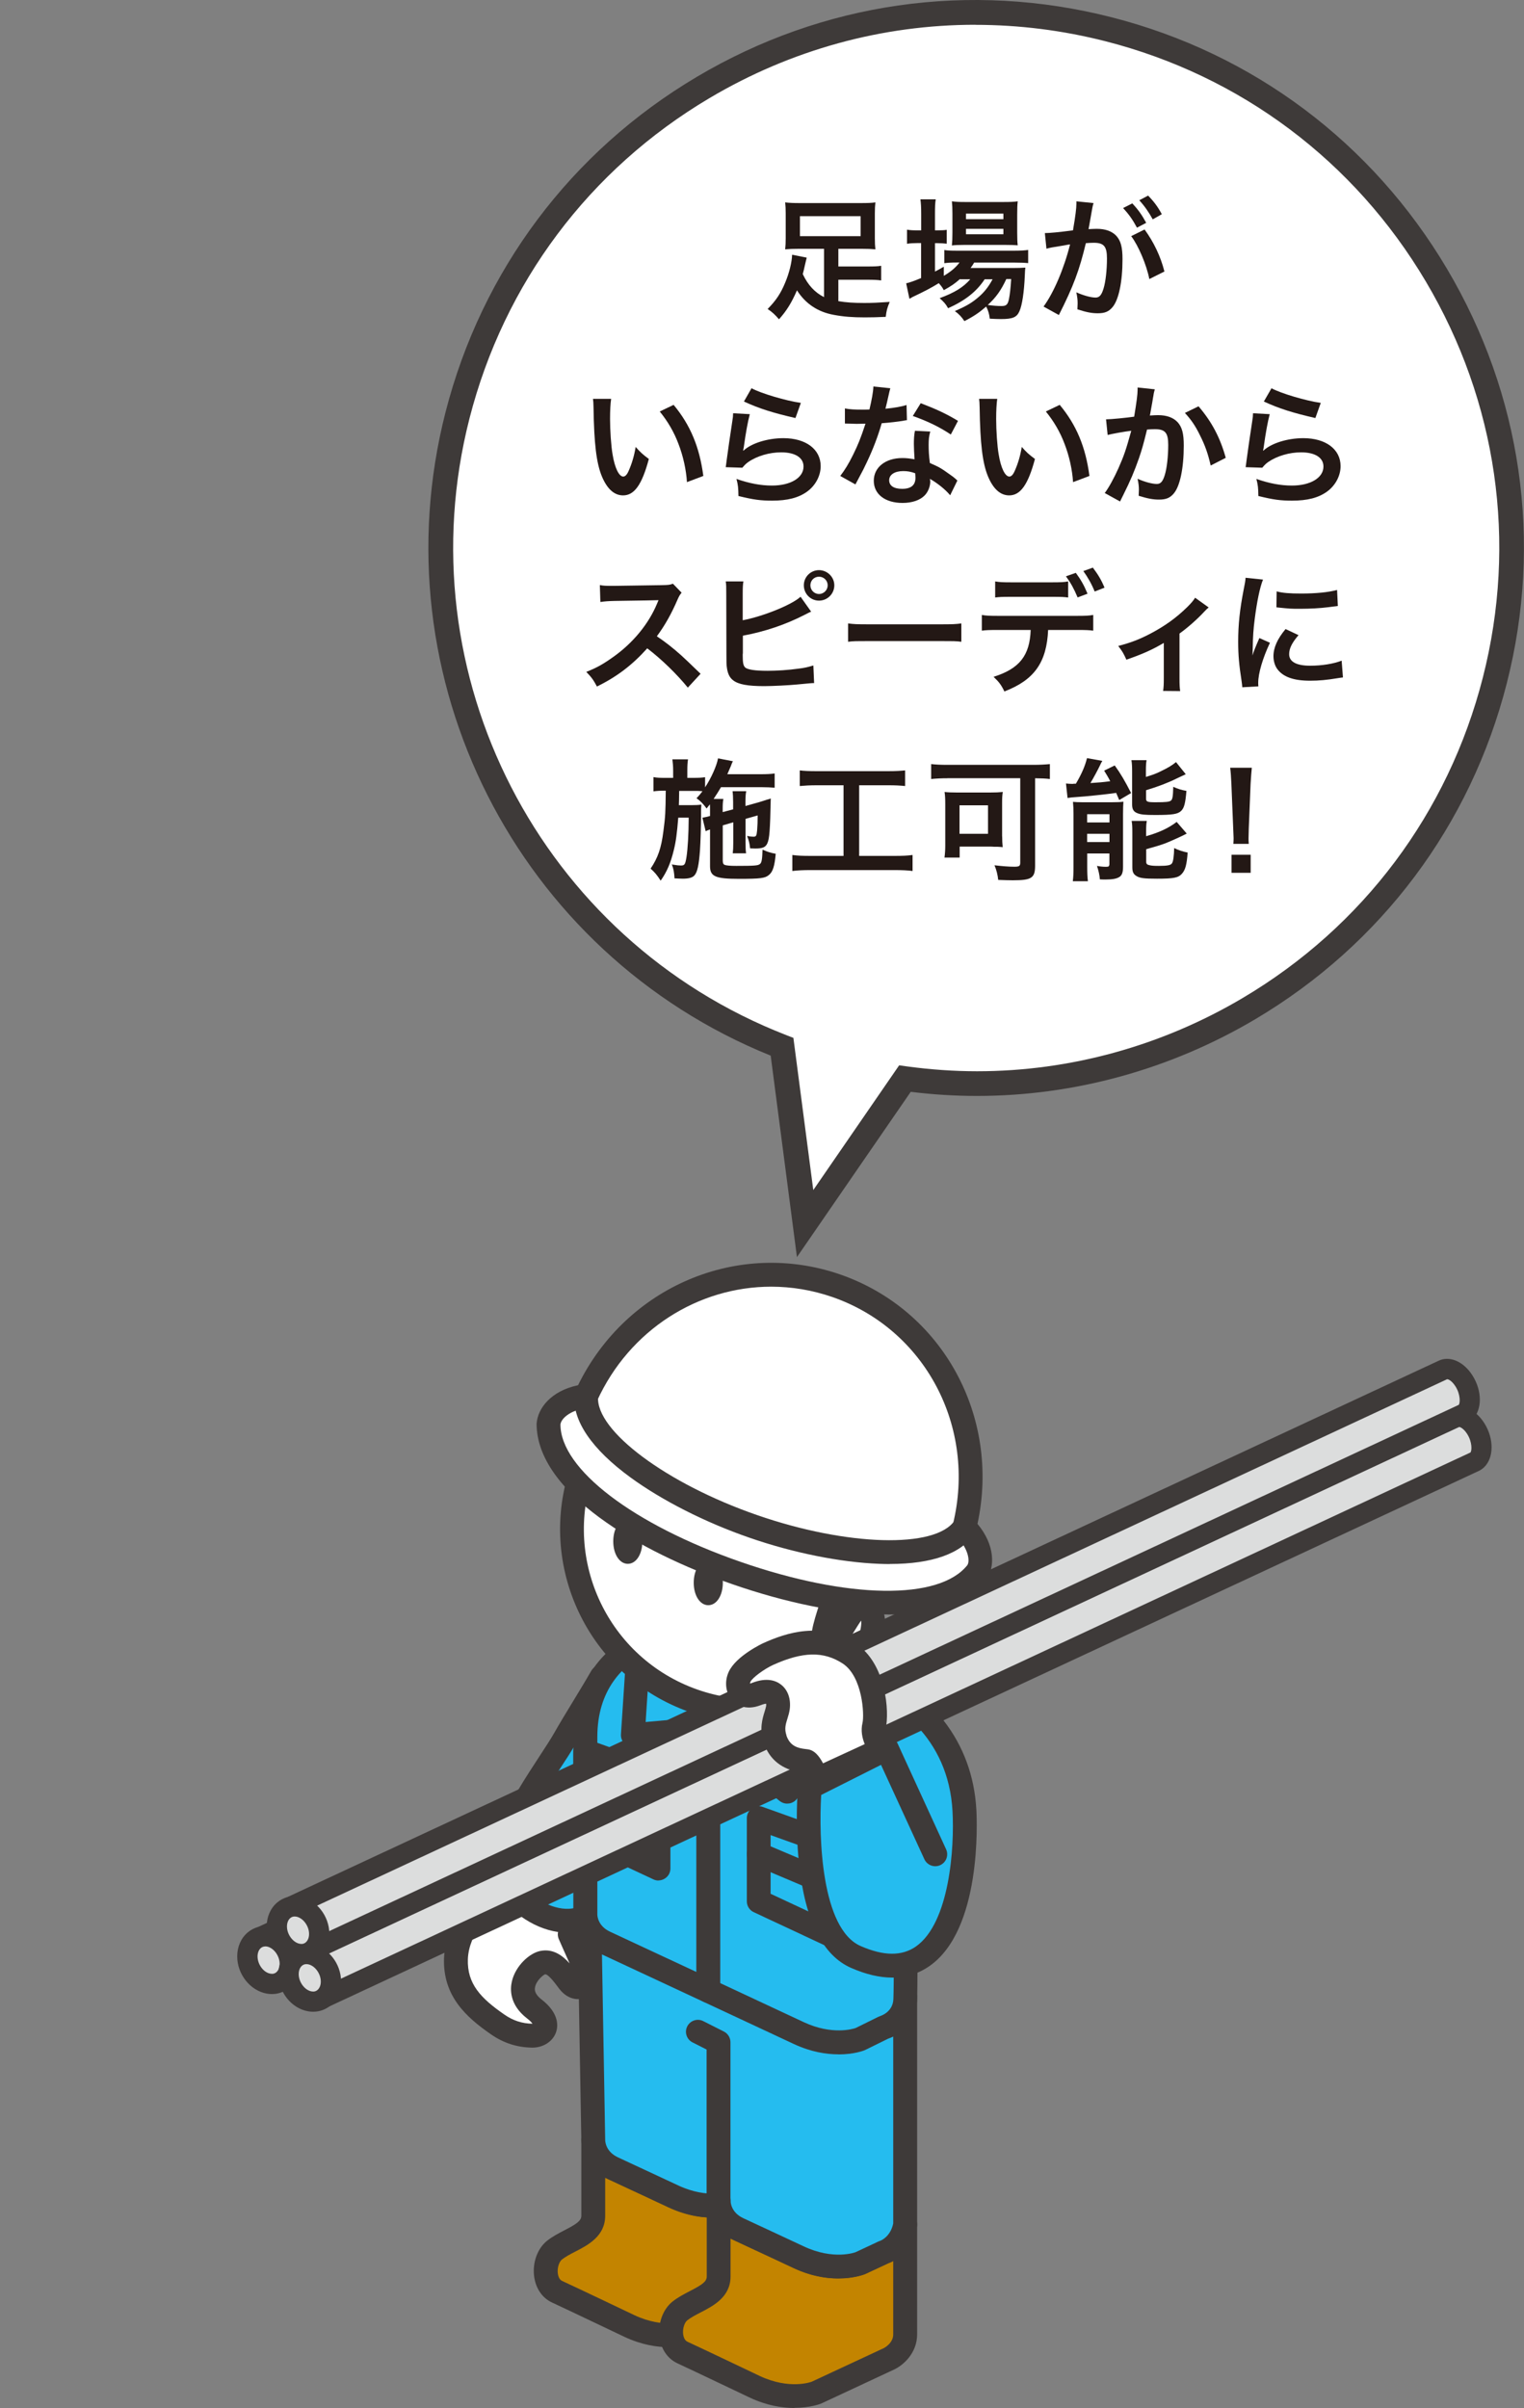 <?xml version="1.0" encoding="UTF-8"?>
<svg id="_レイヤー_2" data-name="レイヤー 2" xmlns="http://www.w3.org/2000/svg" viewBox="0 0 200 316">
  <rect x="0" y="0" width="200" height="316" fill="#808080" stroke="none"/>
  <defs>
    <style>
      .cls-1 {
        fill: none;
      }

      .cls-2 {
        fill: #fff;
      }

      .cls-3 {
        fill: #c38400;
      }

      .cls-4 {
        fill: #dcdddd;
      }

      .cls-5 {
        fill: #231815;
      }

      .cls-6 {
        fill: #3e3a39;
      }

      .cls-7 {
        fill: #898989;
      }

      .cls-8 {
        fill: #25bcef;
      }
    </style>
  </defs>
  <g id="_レイヤー_5" data-name="レイヤー 5">
    <g>
      <g>
        <g>
          <path class="cls-2" d="m145.49,3.84c-18.18-4.65-37.08-1.93-53.23,7.64s-27.59,24.85-32.24,43.04c-8.88,34.75,9.96,70.18,42.59,82.85l3.03,23.22,13.11-19.04c3.15.43,6.31.65,9.46.65,12.45,0,24.72-3.34,35.71-9.85,16.14-9.57,27.59-24.85,32.24-43.04,9.59-37.53-13.14-75.87-50.67-85.46Z"/>
          <path class="cls-6" d="m104.59,165l-3.45-26.47c-33.27-13.43-51.59-49.54-42.68-84.41,4.75-18.6,16.47-34.24,32.98-44.03C107.95.29,127.29-2.49,145.89,2.27c18.57,4.74,34.2,16.46,44,33,9.8,16.53,12.59,35.87,7.84,54.44-4.75,18.6-16.47,34.24-32.98,44.03-11.12,6.59-23.76,10.08-36.54,10.08-2.86,0-5.77-.18-8.69-.54l-14.95,21.71ZM127.98,3.25c-12.16,0-24.15,3.26-34.88,9.63-15.77,9.35-26.95,24.28-31.49,42.04-8.58,33.59,9.3,68.39,41.61,80.93l.9.35,2.61,19.97,11.27-16.37.99.14c3.1.42,6.21.64,9.24.64,12.2,0,24.26-3.33,34.88-9.63,15.77-9.35,26.95-24.28,31.49-42.04,4.53-17.73,1.87-36.19-7.49-51.98-9.36-15.79-24.28-26.98-42.01-31.51h0c-5.67-1.45-11.41-2.16-17.11-2.16Z"/>
        </g>
        <g>
          <path class="cls-5" d="m108.15,32.65h-3.31c-.76,0-1.28.02-1.8.07.05-.47.07-.85.07-1.46v-3.26c0-.59-.02-.95-.07-1.44.55.07,1.11.09,1.98.09h7.9c.95,0,1.51-.02,1.96-.09-.05.47-.07.81-.07,1.44v3.26c0,.64.02,1.01.07,1.46-.54-.05-1.02-.07-1.79-.07h-3.07v2.32h3.83c.94,0,1.33-.02,1.79-.09v1.92c-.52-.07-.99-.09-1.79-.09h-3.83v2.81c.97.17,2.05.24,3.41.24.99,0,1.84-.04,3.33-.14-.33.78-.43,1.16-.52,1.96-1.04.05-1.87.07-2.74.07-1.63,0-2.79-.09-4.07-.33-2.11-.38-3.73-1.47-4.84-3.22-.71,1.63-1.35,2.67-2.36,3.8-.54-.62-.85-.92-1.49-1.35,1.09-1.11,1.72-2.04,2.31-3.48.52-1.23.88-2.7.9-3.64l1.92.38c-.07.24-.1.43-.23.95-.1.47-.17.76-.29,1.21.68,1.44,1.58,2.41,2.79,3.02v-6.34Zm-3.17-4.28v2.62h7.96v-2.62h-7.96Z"/>
          <path class="cls-5" d="m125.99,36.61c-.73.64-1.11.9-2.13,1.47-.21-.38-.29-.5-.66-.92-.99.61-1.84,1.06-3.45,1.82-.02.02-.1.07-.23.14-.03.02-.1.04-.17.09l-.43-2.03c.47-.1,1.09-.33,1.96-.69v-4.59h-.5c-.5,0-.9.02-1.35.09v-1.85c.4.07.8.09,1.37.09h.49v-2.15c0-.88-.03-1.4-.1-1.92h2.01c-.09.55-.1,1.02-.1,1.94v2.13h.31c.57,0,.92-.02,1.23-.07v1.82c-.42-.05-.75-.07-1.21-.07h-.33v3.73c.47-.24.61-.33,1.16-.64v1.2c.95-.57,1.56-1.09,2.06-1.75h-.38c-.73,0-1.2.03-1.61.09v-1.73c.4.07.85.09,1.63.09h7.57c.83,0,1.37-.04,1.8-.1v1.73c-.49-.05-1.04-.07-1.79-.07h-5.3c-.16.28-.24.4-.47.71h5.51c.85,0,1.18-.02,1.68-.05-.04.28-.05.5-.07,1.02-.09,2.18-.35,3.93-.71,4.71-.35.8-.9,1.02-2.43,1.02-.47,0-.78-.02-1.46-.05-.07-.64-.21-1.09-.47-1.59-.94.81-1.66,1.3-2.86,1.91-.38-.57-.66-.87-1.25-1.32,1.53-.66,2.25-1.09,3.15-1.87.71-.61,1.27-1.32,1.8-2.3h-1.04c-1.06,1.61-2.55,2.79-4.8,3.8-.29-.54-.55-.83-1.11-1.32,1.98-.73,3.12-1.44,4.02-2.48h-1.35Zm.52-4.47c-.68,0-1.25.02-1.59.07.05-.49.07-.99.07-1.68v-2.53c0-.75-.02-1.04-.07-1.58.54.07.94.09,1.75.09h5.04c.87,0,1.35-.02,1.85-.09-.05.49-.07.83-.07,1.72v2.39c0,.76.02,1.27.07,1.66-.36-.03-.88-.05-1.58-.05h-5.48Zm.26-3.38h4.91v-.73h-4.91v.73Zm0,1.98h4.91v-.71h-4.91v.71Zm5.29,5.88c-.68,1.47-1.35,2.41-2.43,3.4.71.1,1.28.14,1.79.14.64,0,.83-.17.99-.92.12-.61.21-1.37.29-2.62h-.64Z"/>
          <path class="cls-5" d="m143.33,27.4c-.09.5-.21,1.21-.38,2.15q-.05.29-.1.52c.52-.02.76-.04,1.08-.04,1.14,0,1.99.31,2.57.92.59.66.81,1.49.81,3.07,0,2.98-.5,5.36-1.33,6.31-.49.57-1,.78-1.92.78-.8,0-1.51-.14-2.67-.52.02-.33.03-.59.03-.76,0-.45-.03-.8-.17-1.47.94.42,1.92.69,2.53.69.5,0,.78-.33,1.04-1.18.28-.9.45-2.48.45-3.95,0-1.59-.4-2.06-1.73-2.06-.36,0-.64.02-1.04.05-.85,3.55-1.63,5.65-3.54,9.43l-2.01-1.11c1.33-1.82,2.67-4.94,3.48-8.16q-.26.03-.81.14l-1.58.26c-.28.05-.47.1-.71.17l-.21-2.05c.78-.02,1.68-.1,3.69-.36.33-1.92.45-2.91.45-3.5v-.31l2.25.23c-.05.14-.1.36-.14.54l-.04.22Zm5.27-.71c.76.82,1.23,1.47,1.82,2.55l-1.21.64c-.57-1.06-1.06-1.75-1.82-2.58l1.21-.61Zm1.61,3.43c1.2,1.65,2.1,3.52,2.6,5.51l-1.98.99c-.35-1.82-1.42-4.37-2.38-5.63l1.75-.87Zm1.07-1.33c-.52-.95-1.09-1.77-1.77-2.51l1.16-.61c.78.8,1.27,1.46,1.8,2.44l-1.2.68Z"/>
          <path class="cls-5" d="m80.2,52.35c-.09.64-.14,1.49-.14,2.63,0,1.51.14,3.59.33,4.65.29,1.8.85,2.91,1.4,2.91.26,0,.5-.26.71-.75.42-.94.73-1.98.92-3.14.61.69.88.95,1.73,1.58-.9,3.38-1.91,4.78-3.38,4.78-1.16,0-2.1-.85-2.79-2.51-.71-1.73-1.02-4.25-1.09-9.05-.02-.61-.02-.73-.07-1.11h2.37Zm8.2.78c2.18,2.62,3.4,5.51,3.9,9.33l-2.15.81c-.1-1.63-.5-3.43-1.11-5.01-.59-1.58-1.42-2.98-2.46-4.26l1.82-.87Z"/>
          <path class="cls-5" d="m98.4,54.35c-.26.95-.55,2.57-.78,4.26q-.04.24-.09.5l.03.04c1.01-.97,3.15-1.65,5.25-1.65,2.95,0,4.89,1.46,4.89,3.67,0,1.27-.68,2.55-1.79,3.35-1.13.81-2.57,1.18-4.58,1.18-1.49,0-2.44-.12-4.42-.61-.02-1.07-.05-1.42-.26-2.24,1.7.59,3.19.87,4.66.87,2.44,0,4.14-1.02,4.14-2.5,0-1.16-1.09-1.86-2.93-1.86-1.54,0-3.16.47-4.32,1.27-.31.23-.42.33-.78.75l-2.18-.07c.05-.31.05-.38.14-1.04.14-1.08.42-3,.73-5.04.07-.42.09-.62.1-1l2.17.12Zm.23-3.4c1.2.66,4.51,1.65,6.47,1.92l-.71,1.99c-2.96-.68-4.78-1.25-6.76-2.17l1-1.75Z"/>
          <path class="cls-5" d="m116.84,50.95q-.1.33-.28,1.16c-.09.42-.17.76-.36,1.53,1.2-.12,2.1-.28,2.77-.49l.05,1.99c-.19.02-.23.02-.55.09-.62.1-1.68.23-2.76.31-.5,1.73-1.13,3.38-1.91,5.03-.4.85-.55,1.16-1.21,2.38q-.23.42-.33.62l-1.99-1.11c.61-.8,1.09-1.58,1.68-2.77.68-1.39.97-2.1,1.63-4.09-.78.02-.88.02-1.09.02-.23,0-.33,0-.69-.02l-.92-.02v-1.98c.62.12,1.28.16,2.34.16.21,0,.5,0,.88-.02.29-1.23.49-2.27.52-3.02l2.22.23Zm7.85,14.04c-.62-.75-1.63-1.56-2.65-2.15.02.16.04.28.04.35,0,.64-.29,1.39-.75,1.84-.61.62-1.65.97-2.88.97-2.29,0-3.78-1.14-3.78-2.91s1.54-2.98,3.74-2.98c.52,0,.88.04,1.61.16-.05-.8-.09-1.47-.09-1.99,0-.68.03-1.18.14-1.75l2.01.1c-.17.64-.21,1.04-.21,1.75s.03,1.39.16,2.38c1.25.55,1.42.64,2.74,1.59.26.17.33.24.61.47q.14.14.26.24l-.95,1.94Zm-6.15-3.17c-1.13,0-1.85.47-1.85,1.2s.62,1.13,1.7,1.13c1.18,0,1.75-.49,1.75-1.46,0-.17-.04-.59-.04-.59-.61-.21-1.02-.28-1.56-.28Zm6.24-4.8c-1.51-1-3.05-1.75-4.99-2.43l1.04-1.68c2.04.78,3.35,1.39,4.89,2.32l-.94,1.79Z"/>
          <path class="cls-5" d="m130.87,52.35c-.09.64-.14,1.49-.14,2.63,0,1.51.14,3.59.33,4.65.29,1.8.85,2.91,1.4,2.91.26,0,.5-.26.71-.75.42-.94.73-1.98.92-3.14.61.69.88.95,1.73,1.58-.9,3.38-1.91,4.78-3.38,4.78-1.16,0-2.1-.85-2.79-2.51-.71-1.73-1.02-4.25-1.09-9.05-.02-.61-.02-.73-.07-1.11h2.38Zm8.2.78c2.18,2.62,3.4,5.51,3.9,9.33l-2.15.81c-.1-1.63-.5-3.43-1.11-5.01-.59-1.58-1.42-2.98-2.46-4.26l1.82-.87Z"/>
          <path class="cls-5" d="m151.55,51.1c-.05.16-.1.35-.14.54-.03.23-.05.31-.1.59q-.05.36-.29,1.66c-.07.38-.07.42-.12.64.5-.03.75-.05,1.07-.05,1.14,0,1.99.31,2.57.92.59.66.81,1.49.81,3.07,0,2.98-.5,5.36-1.33,6.31-.49.57-1.01.78-1.92.78-.8,0-1.51-.14-2.67-.5.02-.35.03-.59.03-.76,0-.45-.03-.8-.17-1.47.94.42,1.92.68,2.53.68.5,0,.78-.33,1.04-1.18.28-.9.45-2.48.45-3.95,0-1.59-.4-2.06-1.77-2.06-.35,0-.61.02-1.01.05-.52,2.12-.68,2.63-1.06,3.76-.61,1.73-1.07,2.84-2.08,4.87l-.26.52c-.05.1-.05.12-.14.29l-2.01-1.11c.52-.69,1.21-1.94,1.8-3.26.75-1.7.99-2.43,1.68-4.91-.88.1-2.53.4-3.1.55l-.21-2.05c.64,0,2.74-.21,3.69-.35.31-1.87.45-2.93.45-3.5v-.33l2.25.24Zm5.74,2.22c1.73,2.03,2.83,4.09,3.57,6.76l-1.98,1.01c-.33-1.49-.73-2.63-1.39-3.94-.62-1.28-1.18-2.08-1.99-2.96l1.79-.87Z"/>
          <path class="cls-5" d="m166.63,54.35c-.26.95-.55,2.57-.78,4.26q-.03.24-.09.5l.03.04c1.01-.97,3.15-1.65,5.25-1.65,2.95,0,4.89,1.46,4.89,3.67,0,1.27-.68,2.55-1.79,3.35-1.13.81-2.57,1.18-4.58,1.18-1.49,0-2.44-.12-4.42-.61-.02-1.07-.05-1.42-.26-2.24,1.7.59,3.19.87,4.66.87,2.44,0,4.14-1.02,4.14-2.5,0-1.16-1.09-1.86-2.93-1.86-1.54,0-3.15.47-4.32,1.27-.31.23-.42.33-.78.75l-2.18-.07c.05-.31.05-.38.14-1.04.14-1.08.42-3,.73-5.04.07-.42.09-.62.1-1l2.17.12Zm.23-3.4c1.2.66,4.51,1.65,6.47,1.92l-.71,1.99c-2.96-.68-4.78-1.25-6.76-2.17l1.01-1.75Z"/>
          <path class="cls-5" d="m90.26,90.23c-1.44-1.77-3.43-3.71-5.32-5.15-1.96,2.18-3.95,3.71-6.6,5.01-.49-.9-.69-1.18-1.4-1.92,1.33-.52,2.17-.99,3.47-1.91,2.62-1.84,4.7-4.35,5.82-7.05l.19-.45q-.28.02-5.74.1c-.83.02-1.3.05-1.89.14l-.07-2.22c.49.09.81.1,1.53.1h.42l6.1-.09c.97-.02,1.11-.03,1.54-.19l1.14,1.18c-.23.26-.36.5-.55.94-.8,1.85-1.65,3.36-2.7,4.78,1.09.73,2.03,1.46,3.21,2.51q.43.38,2.53,2.41l-1.66,1.8Z"/>
          <path class="cls-5" d="m97.49,81.39c2.62-.49,6.45-2.03,7.57-3.08l1.39,1.96c-.19.07-.23.09-.36.16l-.45.23c-2.57,1.32-5.25,2.22-8.15,2.76v2.29c-.02.1-.02.21-.02.28,0,.97.07,1.35.31,1.59.29.29,1.28.45,2.96.45,1.16,0,2.76-.1,4.02-.28.83-.1,1.21-.19,1.98-.42l.1,2.31c-.36,0-.45.02-2.29.19-1.02.1-3.21.21-4.26.21-2.18,0-3.38-.23-4.06-.75-.49-.36-.75-.92-.85-1.77-.04-.29-.05-.59-.05-1.59l-.02-8.04c0-.88,0-1.16-.07-1.59h2.32c-.07.42-.09.73-.09,1.61v3.5Zm12-4.58c0,1.11-.9,2.01-2.01,2.01s-1.99-.9-1.99-2.01.9-1.99,1.99-1.99,2.01.9,2.01,1.99Zm-3.14,0c0,.62.5,1.14,1.13,1.14s1.14-.52,1.14-1.14-.5-1.13-1.14-1.13-1.13.5-1.13,1.13Z"/>
          <path class="cls-5" d="m111.3,81.81c.76.1,1.09.12,2.81.12h9.24c1.72,0,2.05-.02,2.81-.12v2.41c-.69-.09-.88-.09-2.83-.09h-9.2c-1.94,0-2.13,0-2.83.09v-2.41Z"/>
          <path class="cls-5" d="m137.55,82.66c-.19,4.28-1.82,6.57-5.74,8.08-.42-.87-.71-1.25-1.42-1.92,3.4-1.07,4.75-2.79,4.87-6.15h-4.21c-1.35,0-1.61.02-2.2.09v-2.06c.61.1.95.12,2.24.12h10.14c1.28,0,1.63-.02,2.24-.12v2.06c-.59-.07-.85-.09-2.2-.09h-3.71Zm2.62-4.25c-.54-.07-.78-.09-2.2-.09h-5.17c-1.42,0-1.65.02-2.2.09v-2.11c.59.1.94.12,2.24.12h5.1c1.32,0,1.66-.02,2.24-.12v2.11Zm1.01-3.24c.66.9,1.06,1.59,1.54,2.74l-1.3.49c-.49-1.16-.88-1.87-1.53-2.77l1.28-.45Zm2.48,2.46c-.4-.99-.9-1.87-1.49-2.69l1.25-.45c.69.92,1.11,1.61,1.53,2.63l-1.28.5Z"/>
          <path class="cls-5" d="m158.6,79.73q-.24.19-.59.57c-.87.94-2.13,2.06-3.22,2.84v5.89c0,.8.02,1.23.09,1.66l-2.24-.02c.07-.5.09-.83.09-1.65v-4.65c-1.56.92-2.81,1.47-4.91,2.2-.36-.8-.52-1.09-1.07-1.8,1.63-.43,2.69-.83,4.11-1.56,1.94-1.01,3.47-2.1,4.92-3.52.57-.57.78-.81,1.06-1.25l1.77,1.27Z"/>
          <path class="cls-5" d="m163.03,90.2c-.02-.31-.04-.42-.09-.81-.33-2.1-.45-3.43-.45-5.18,0-2.24.21-4.21.71-6.78.19-.97.23-1.14.26-1.61l2.29.24c-.42,1.02-.81,2.96-1.09,5.18-.17,1.3-.24,2.32-.26,3.83,0,.38-.02.52-.03.95.19-.61.23-.73.9-2.29l1.39.62c-.95,2.01-1.54,4.02-1.54,5.25,0,.1,0,.24.02.47l-2.1.12Zm7.38-6.85c-.87,1.01-1.23,1.75-1.23,2.5,0,.99.95,1.51,2.76,1.51,1.53,0,3.03-.24,4.13-.66l.17,2.2c-.24.02-.31.04-.71.1-1.39.23-2.44.33-3.59.33-2.15,0-3.54-.49-4.3-1.51-.33-.43-.52-1.08-.52-1.7,0-1.13.52-2.29,1.59-3.57l1.7.8Zm-2.86-5.74c.78.21,1.7.28,3.21.28,1.92,0,3.57-.16,4.71-.47l.1,2.1c-.14.02-.4.05-1.23.16-1.11.14-2.43.21-3.71.21s-1.28,0-3.12-.19l.03-2.08Z"/>
          <path class="cls-5" d="m94.85,108.38v4.54c0,.35.07.5.24.57.24.1.75.14,1.54.14,2.43,0,2.84-.04,3.09-.24.24-.17.31-.62.35-1.89.78.33.99.4,1.73.54-.14,1.61-.38,2.38-.9,2.79-.5.42-1.13.5-3.92.5-3.09,0-3.8-.31-3.8-1.66v-4.82c-.23.07-.4.14-.57.23l-.43-1.77.19-.04c.4-.07.45-.09.81-.19v-.85c0-.26,0-.42-.02-.68-.16.21-.23.29-.43.55-.47-.64-.76-.94-1.32-1.35.4-.43.52-.57.78-.92-.4-.04-.61-.04-1.21-.04h-1.85q-.02,1.61-.04,1.87h1.63c.59,0,.94-.02,1.32-.07-.02.14-.04.78-.04.88v.78c0,1.09-.07,3.35-.14,4.35-.14,1.89-.33,2.81-.71,3.26-.26.31-.75.45-1.54.45q-.12,0-.62-.02-.19-.02-.47-.02c-.05-.82-.12-1.21-.35-1.84.1.04.19.04.24.05.43.07.69.1.95.1.49,0,.57-.14.73-1.11.17-1.11.28-3.02.29-5.17h-1.37c-.17,2.1-.31,3.16-.59,4.28-.4,1.65-.9,2.83-1.72,3.99-.45-.71-.8-1.13-1.32-1.58.97-1.44,1.4-2.7,1.68-4.91.26-1.96.28-2.48.31-5.32h-.19c-.61,0-1.09.04-1.42.09v-1.87c.5.09.83.1,1.59.1h.99v-.9c0-.62-.04-1.07-.1-1.53h2.05c-.07.49-.09.8-.09,1.53v.9h.75c.75,0,1.13-.02,1.58-.09v1.33c.8-1.2,1.53-2.84,1.7-3.8l1.96.38c-.09.12-.17.33-.29.66-.05.12-.17.4-.45,1.04h4.42c.76,0,1.33-.03,1.79-.1v1.87c-.42-.04-1.14-.07-1.77-.07h-5.27c-.33.55-.57.95-.97,1.54h1.28c-.07.45-.09.64-.09,1.35v.38l1.37-.36v-.94c0-.62-.03-1.14-.07-1.44h1.79c-.07.33-.1.75-.1,1.35v.59l1.75-.49c.09-.02.29-.09.61-.19.16-.05.29-.1.42-.14.31-.07.33-.09.54-.17-.09,4.21-.17,5.27-.45,5.89-.24.52-.61.68-1.58.68q-.12,0-.68-.02c-.07-.66-.17-1.06-.4-1.63.33.07.59.1.83.1.36,0,.42-.1.49-.83.05-.61.07-1.21.07-1.96l-1.59.45v3.08c0,.78.02,1.04.07,1.44h-1.75c.05-.45.07-.69.07-1.44v-2.63l-1.37.4Z"/>
          <path class="cls-5" d="m107.2,103.05c-.95,0-1.56.04-2.24.1v-2.05c.61.07,1.2.1,2.25.1h9.33c1.02,0,1.58-.04,2.24-.1v2.05c-.71-.07-1.28-.1-2.22-.1h-3.81v9.27h4.65c1.01,0,1.66-.03,2.36-.12v2.1c-.64-.09-1.42-.12-2.36-.12h-11.06c-.9,0-1.63.03-2.36.12v-2.1c.71.09,1.33.12,2.39.12h4.33v-9.27h-3.5Z"/>
          <path class="cls-5" d="m124.33,102.13c-.76,0-1.44.03-2.13.1v-1.96c.62.07,1.27.1,2.1.1h11.35c.78,0,1.51-.04,2.13-.1v1.96c-.57-.07-1.13-.09-1.94-.1v11.47c0,1.63-.47,1.92-2.93,1.92-.5,0-1.14-.02-1.91-.05-.07-.66-.23-1.32-.49-1.92,1.02.12,1.89.19,2.6.19.64,0,.78-.09.78-.54v-11.08h-9.57Zm7.19,7.64c0,.54.02.95.07,1.4-.29-.03-.36-.03-.68-.05h-.45c-.23-.02-.38-.02-.45-.02h-4.07v1.44h-1.99c.07-.55.1-1.04.1-1.56v-5.46c0-.68-.02-1.11-.09-1.59.45.05.92.07,1.61.07h4.37c.69,0,1.18-.02,1.66-.07-.07.45-.09.76-.09,1.47v4.37Zm-5.6-.35h3.74v-3.74h-3.74v3.74Z"/>
          <path class="cls-5" d="m139.89,102.82c.23.03.68.05.83.05.03,0,.1,0,.21-.02h.26c.78-1.33,1.21-2.34,1.46-3.36l2.01.36c-.14.23-.21.38-.33.64-.21.45-.83,1.61-1.23,2.27,1.11-.07,1.53-.1,2.6-.24-.31-.61-.42-.76-.8-1.39l1.39-.68c.8,1.11,1.32,2.01,2.15,3.62l-1.56.92c-.19-.45-.28-.66-.4-.94-1.11.17-4.06.48-5.25.55-.43.02-.87.07-1.13.12l-.21-1.92Zm.99,4c0-.61-.02-1.08-.07-1.59.38.03.69.05,1.25.05h3.81c.71,0,1.11-.02,1.56-.07-.03.49-.05.76-.05,1.63v6.9c0,.75-.14,1.14-.49,1.35-.36.23-.92.33-1.82.33-.16,0-.42,0-.73-.02-.05-.61-.16-1.09-.38-1.77.33.07.78.12,1.16.12s.43-.05.47-.31v-1.44h-2.91v1.72c0,.81.02,1.37.09,1.92h-1.98c.07-.59.09-1.04.09-1.89v-6.93Zm1.79,1.11h2.93v-1.08h-2.93v1.08Zm0,2.57h2.93v-1.08h-2.93v1.08Zm7.73-8.55c.9-.28,1.33-.43,1.92-.73.97-.47,1.47-.76,2.01-1.21l1.28,1.59q-.36.16-1.21.57c-1.11.55-2.46,1.07-4,1.53v1.09c0,.42.16.49,1.25.49,1.4,0,1.8-.05,2.03-.23.19-.17.26-.52.29-1.8.59.28,1.13.43,1.73.54-.14,1.63-.29,2.22-.69,2.62-.45.43-1.11.54-3.38.54-1.39,0-1.92-.05-2.38-.24-.49-.19-.68-.52-.68-1.14v-4.32c0-.66-.02-1.09-.09-1.49h1.99c-.07.38-.09.73-.09,1.4v.8Zm.02,7.78c1.66-.47,2.91-1.04,4-1.87l1.32,1.53c-.5.28-2.2,1.04-2.74,1.25-.85.31-1.02.36-2.58.8v1.63c0,.29.1.4.43.47.28.07.61.09,1.23.09,1.14,0,1.58-.09,1.73-.35.16-.23.26-.99.28-1.99.52.26,1.14.47,1.77.59-.12,1.63-.31,2.29-.76,2.79-.47.52-1.08.64-3.26.64-1.7,0-2.25-.07-2.7-.35-.4-.24-.54-.55-.54-1.13v-4.56c0-.8-.02-1.13-.09-1.54h1.99c-.07.36-.09.68-.09,1.44v.57Z"/>
          <path class="cls-5" d="m161.86,110.74c.02-.36.03-.54.03-.75q0-.19-.05-1.23l-.24-5.89c-.03-.76-.09-1.63-.16-2.12h2.84c-.05.47-.12,1.37-.16,2.12l-.24,5.89q-.03,1-.03,1.25c0,.21,0,.38.03.73h-2.03Zm-.24,3.8v-2.37h2.51v2.37h-2.51Z"/>
        </g>
        <g>
          <g>
            <path class="cls-2" d="m76.98,258.71c.61,1.14-.9,3.18-2.35,1.32-.78-1-1.92-2.78-3.42-2.48-1.29.25-4.44,3.49-1.09,6.07,2.56,1.97,1.26,3.53-.29,3.51-1.18-.02-2.78-.27-4.5-1.46-3.35-2.32-5.63-4.63-5.49-8.63.14-4,3.47-7.66,4.99-8.14,1.52-.48,2.86-2.43,2.86-2.43l7.74,5.28-.67,2.09s1.61,3.73,2.22,4.87Z"/>
            <path class="cls-6" d="m69.86,268.71h-.06c-1.98-.04-3.73-.61-5.36-1.74-3.3-2.28-6.33-5.06-6.17-9.97.15-4.49,3.74-8.84,6.09-9.58.69-.22,1.61-1.2,2.05-1.83.49-.71,1.46-.89,2.17-.4l7.74,5.28c.57.39.82,1.11.61,1.77l-.49,1.52c.55,1.26,1.53,3.45,1.93,4.22h0c.7,1.31.2,3.11-1.08,3.94-1.05.68-2.66.66-3.89-.92l-.27-.36c-.3-.4-1.22-1.63-1.61-1.55-.25.09-1.17.84-1.31,1.73-.04.22-.13.8.86,1.57,2.42,1.87,2.14,3.63,1.9,4.3-.42,1.21-1.67,2.02-3.11,2.02Zm-1.88-20.14c-.66.7-1.61,1.49-2.68,1.83-.77.25-3.78,3.26-3.9,6.7-.11,3.24,1.69,5.13,4.82,7.29,1.11.77,2.3,1.16,3.64,1.18h.02c-.11-.16-.32-.4-.72-.7-2.3-1.78-2.23-3.81-1.98-4.87.48-2.04,2.31-3.7,3.73-3.98,1.68-.34,2.93.62,3.84,1.63-.66-1.44-1.37-3.09-1.42-3.19-.15-.35-.17-.74-.05-1.1l.31-.97-5.6-3.82Zm7.62,10.88h.01-.01Z"/>
          </g>
          <g>
            <path class="cls-8" d="m96.42,220.71c-2.51,4.4-16.45,26.96-17.45,28.71-2.62,4.58-9.11,2.71-12.34-1.85-3.3-4.66,5.01-15.11,7.4-19.29,1.47-2.58,3.57-5.9,4.9-8.23"/>
            <path class="cls-6" d="m74.41,253.62c-3.25,0-6.84-2.03-9.05-5.15-3.29-4.65,1.79-12.42,5.5-18.09.75-1.14,1.39-2.13,1.82-2.88.76-1.34,1.69-2.87,2.6-4.36.84-1.39,1.67-2.75,2.31-3.87.43-.75,1.39-1.01,2.14-.58.75.43,1.01,1.39.58,2.14-.65,1.14-1.49,2.53-2.35,3.94-.89,1.47-1.8,2.98-2.55,4.29-.47.83-1.14,1.85-1.92,3.04-2.66,4.07-7.62,11.66-5.56,14.57,1.67,2.36,4.44,3.92,6.71,3.82,1.32-.06,2.33-.68,2.99-1.84.4-.7,2.68-4.42,5.57-9.13,4.37-7.13,10.35-16.89,11.88-19.57.43-.75,1.39-1.01,2.14-.58.75.43,1.01,1.39.58,2.14-1.55,2.72-7.31,12.11-11.93,19.65-2.76,4.51-5.14,8.4-5.52,9.05-1.19,2.09-3.17,3.3-5.56,3.42-.12,0-.24,0-.37,0Z"/>
          </g>
          <g>
            <path class="cls-3" d="m102.34,283.97c-.53,2.89-2.81,3.61-2.81,3.61l-3.1,1.44s-3.42,1.38-8.05-.78c0,0-5.95-2.79-7.93-3.7s-2.59-2.6-2.59-3.69v9.93c0,2.52-3.21,3.02-5.08,4.51-1.54,1.23-1.65,4.54.33,5.46,1.98.91,9.5,4.5,9.5,4.5,4.64,2.16,8.05.78,8.05.78l9.55-4.45s2.13-.98,2.13-3.21v-14.4Z"/>
            <path class="cls-6" d="m87.8,308.02c-1.58,0-3.6-.3-5.86-1.36-.01,0-7.52-3.59-9.49-4.5-1.3-.6-2.16-1.87-2.36-3.47-.22-1.81.45-3.63,1.71-4.64.71-.56,1.5-.97,2.27-1.37,1.54-.8,2.22-1.22,2.22-1.92v-9.93c0-.87.7-1.57,1.57-1.57s1.57.7,1.57,1.57c0,.15.05,1.52,1.68,2.27,1.98.91,7.94,3.7,7.94,3.7,3.91,1.82,6.77.76,6.8.75l3.02-1.41c.06-.03.13-.05.19-.07.12-.04,1.4-.55,1.74-2.4.15-.8.88-1.34,1.68-1.28.81.07,1.42.75,1.42,1.56v14.4c0,2.55-1.91,4.12-3.04,4.64l-9.54,4.45c-.14.06-1.46.57-3.52.57Zm-8.38-22.25v5c0,2.68-2.26,3.85-3.91,4.7-.66.34-1.29.67-1.76,1.04-.34.27-.64,1.03-.55,1.81.03.24.14.81.56,1,1.98.91,9.52,4.51,9.52,4.51,3.89,1.81,6.69.78,6.8.74l9.46-4.41s1.23-.62,1.23-1.79v-9.63c-.24.13-.46.23-.66.3l-3.02,1.41c-.24.1-4.18,1.64-9.37-.78,0,0-5.95-2.79-7.93-3.7-.13-.06-.25-.12-.37-.18Z"/>
          </g>
          <g>
            <path class="cls-8" d="m77.34,251.07c0,1.09.61,2.78,2.59,3.69,1.98.91,7.93,3.7,7.93,3.7,4.64,2.16,8.05.78,8.05.78l3.1-1.44s2.68-.79,2.81-3.61l.52,29.77c-.53,2.89-2.81,3.61-2.81,3.61l-3.1,1.44s-3.42,1.38-8.05-.78c0,0-5.95-2.79-7.93-3.7s-2.59-2.6-2.59-3.69l-.52-29.77Z"/>
            <path class="cls-6" d="m93.57,291.01c-1.58,0-3.6-.31-5.85-1.36,0,0-5.95-2.79-7.93-3.7-2.58-1.19-3.5-3.5-3.5-5.11l-.52-29.64s0-.09,0-.14c0-.86.69-1.56,1.55-1.57h.01c.85,0,1.55.68,1.57,1.54v.07c.01.28.15,1.52,1.68,2.23,1.98.91,7.94,3.7,7.94,3.7,3.9,1.82,6.7.79,6.81.74l3.01-1.41c.07-.03.15-.06.22-.08.15-.05,1.61-.56,1.69-2.18.04-.84.73-1.5,1.56-1.5h.02c.85.01,1.53.69,1.54,1.54l.52,29.77c0,.1,0,.21-.03.31-.54,2.92-2.57,4.36-3.77,4.78l-3.02,1.41c-.14.06-1.46.57-3.52.57Zm-14.58-34.97l.43,24.77c0,.18.05,1.54,1.68,2.3,1.98.91,7.94,3.7,7.94,3.7,3.91,1.82,6.77.76,6.8.75l3.02-1.41c.06-.03.13-.05.19-.07.11-.04,1.33-.53,1.71-2.25l-.43-24.88c-.27.14-.53.24-.76.32l-3,1.4c-.24.1-4.18,1.64-9.37-.78,0,0-5.95-2.79-7.93-3.7-.1-.04-.19-.09-.28-.14Z"/>
          </g>
          <g>
            <path class="cls-3" d="m118.79,291.94c-.53,2.89-2.81,3.61-2.81,3.61l-3.1,1.44s-3.42,1.38-8.05-.78c0,0-5.95-2.79-7.93-3.7-1.98-.91-2.59-2.6-2.59-3.69v9.93c0,2.52-3.21,3.02-5.08,4.51-1.54,1.23-1.65,4.54.33,5.46,1.98.91,9.5,4.5,9.5,4.5,4.64,2.16,8.05.78,8.05.78l9.55-4.45s2.13-.98,2.13-3.21v-14.4Z"/>
            <path class="cls-6" d="m104.25,316c-1.58,0-3.6-.31-5.85-1.36-.01,0-7.52-3.59-9.49-4.5-1.3-.6-2.16-1.86-2.36-3.47-.22-1.81.45-3.63,1.71-4.64.71-.56,1.5-.97,2.27-1.37,1.54-.8,2.22-1.22,2.22-1.92v-9.93c0-.87.7-1.57,1.57-1.57s1.57.7,1.57,1.57c0,.15.05,1.52,1.68,2.27,1.98.91,7.94,3.7,7.94,3.7,3.9,1.82,6.7.79,6.81.74l3.01-1.41c.06-.03.13-.05.19-.07.12-.04,1.4-.55,1.74-2.4.15-.8.88-1.34,1.68-1.28.81.07,1.42.75,1.42,1.56v14.4c0,2.55-1.91,4.12-3.04,4.64l-9.54,4.45c-.14.06-1.46.57-3.52.57Zm-8.38-22.25v5c0,2.68-2.26,3.85-3.91,4.7-.66.34-1.29.67-1.76,1.04-.39.31-.63,1.11-.55,1.81.03.24.14.81.56,1,1.98.91,9.52,4.51,9.52,4.51,3.89,1.81,6.69.78,6.8.74l9.46-4.41s1.23-.62,1.23-1.79v-9.63c-.24.13-.46.23-.66.3l-3.02,1.41c-.24.1-4.18,1.64-9.37-.78,0,0-5.95-2.79-7.93-3.7-.13-.06-.25-.12-.37-.18Z"/>
          </g>
          <g>
            <path class="cls-8" d="m94.3,288.82c0,1.09.61,2.78,2.59,3.69,1.98.91,7.93,3.7,7.93,3.7,4.64,2.16,8.05.78,8.05.78l3.1-1.44s2.28-.71,2.81-3.61v-29.91c-.13,2.82-3.33,3.74-3.33,3.74l-3.1,1.44s-3.42,1.38-8.05-.78c0,0-5.95-2.79-7.93-3.7-1.98-.91-2.59-2.6-2.59-3.69"/>
            <path class="cls-6" d="m110.02,298.99c-1.58,0-3.6-.3-5.85-1.35,0,0-5.95-2.79-7.93-3.7-2.58-1.19-3.5-3.5-3.5-5.11,0-.87.7-1.57,1.57-1.57s1.57.7,1.57,1.57c0,.15.05,1.52,1.68,2.27,1.98.91,7.94,3.7,7.94,3.7,3.9,1.82,6.7.79,6.81.74l3.01-1.41c.06-.03.13-.05.19-.07.11-.04,1.34-.53,1.71-2.27v-25.06c-.42.23-.84.4-1.2.52l-3,1.4c-.24.1-4.18,1.64-9.37-.78,0,0-5.95-2.79-7.93-3.7-2.58-1.19-3.5-3.5-3.5-5.12,0-.87.7-1.57,1.57-1.57s1.57.7,1.57,1.57c0,.15.05,1.52,1.68,2.27,1.98.91,7.94,3.7,7.94,3.7,3.9,1.82,6.7.79,6.81.74l3.01-1.41c.07-.03.15-.06.23-.08.08-.02,2.12-.66,2.2-2.31.04-.84.73-1.5,1.56-1.5.01,0,.02,0,.04,0,.85.02,1.53.71,1.53,1.57v29.91c0,.09,0,.19-.03.28-.54,2.92-2.57,4.36-3.77,4.78l-3.02,1.41c-.14.06-1.46.57-3.52.57Z"/>
          </g>
          <g>
            <path class="cls-8" d="m76.81,227.96v23.28c0,1.09.61,2.78,2.59,3.69,1.98.91,25.43,11.87,25.43,11.87,4.64,2.16,8.05.78,8.05.78l3.09-1.53s2.68-.79,2.81-3.61c.13-2.82.09-27.33,0-28.6-.73-10.96-6.76-16.8-16.32-19.63-3.45-1.02-8.26-.97-10.33-.89-4.9.18-15.33,3.2-15.33,14.63Z"/>
            <path class="cls-6" d="m110.04,269.59c-1.58,0-3.6-.3-5.87-1.36,0,0-23.45-10.96-25.43-11.87-2.58-1.19-3.5-3.5-3.5-5.11v-23.28c0-12.31,11.02-15.98,16.84-16.19,2.52-.09,7.28-.09,10.83.96,11,3.26,16.71,10.13,17.44,21.02.08,1.26.13,25.88,0,28.78-.14,3-2.38,4.53-3.79,4.99l-2.98,1.47s-.07.03-.11.05c-.09.04-1.39.55-3.43.55Zm-15.94-54.73c-.77,0-1.42.02-1.89.03-.56.02-13.82.66-13.82,13.06v23.28c0,.15.05,1.52,1.68,2.27,1.98.91,25.44,11.88,25.44,11.88,3.68,1.71,6.42.88,6.77.76l3.02-1.49c.08-.04.17-.07.25-.1.15-.05,1.61-.56,1.69-2.18.13-2.87.09-27.19.01-28.43-.64-9.56-5.47-15.35-15.2-18.23-2.42-.72-5.66-.86-7.93-.86Z"/>
          </g>
          <g>
            <polyline class="cls-8" points="94.3 288.82 94.3 268 91.59 266.63"/>
            <path class="cls-6" d="m94.3,290.39c-.86,0-1.57-.7-1.57-1.57v-19.86l-1.85-.94c-.77-.39-1.08-1.33-.69-2.1.39-.77,1.33-1.08,2.1-.69l2.71,1.37c.53.27.86.81.86,1.4v20.82c0,.87-.7,1.57-1.57,1.57Z"/>
          </g>
          <path class="cls-6" d="m92.95,262.82c-.86,0-1.57-.7-1.57-1.57v-34.44c0-.87.7-1.57,1.57-1.57s1.57.7,1.57,1.57v34.44c0,.87-.7,1.57-1.57,1.57Z"/>
          <g>
            <polygon class="cls-8" points="99.57 238.6 109.18 242.04 109.18 254 99.57 249.52 99.57 238.6"/>
            <path class="cls-6" d="m109.17,255.57c-.23,0-.45-.05-.66-.15l-9.6-4.49c-.55-.26-.9-.81-.9-1.42v-10.92c0-.51.25-.99.66-1.28.42-.29.95-.37,1.43-.19l9.6,3.44c.62.22,1.04.81,1.04,1.47v11.96c0,.54-.27,1.03-.73,1.32-.26.16-.55.25-.84.25Zm-8.04-7.05l6.47,3.02v-8.4l-6.47-2.32v7.7Z"/>
          </g>
          <g>
            <line class="cls-8" x1="99.57" y1="243.33" x2="109.18" y2="247.39"/>
            <path class="cls-6" d="m109.17,248.95c-.2,0-.41-.04-.61-.12l-9.6-4.06c-.8-.34-1.17-1.26-.83-2.05s1.26-1.17,2.05-.83l9.6,4.06c.8.34,1.17,1.26.83,2.05-.25.6-.83.96-1.44.96Z"/>
          </g>
          <g>
            <polygon class="cls-8" points="76.81 229.81 86.41 233.25 86.41 245.21 76.81 240.73 76.81 229.81"/>
            <path class="cls-6" d="m86.41,246.78c-.23,0-.45-.05-.66-.15l-9.6-4.49c-.55-.26-.9-.81-.9-1.42v-10.92c0-.51.25-.99.66-1.28.42-.29.95-.37,1.43-.19l9.6,3.44c.62.22,1.04.81,1.04,1.47v11.96c0,.54-.27,1.03-.73,1.32-.26.16-.55.25-.84.25Zm-8.04-7.05l6.47,3.02v-8.4l-6.47-2.32v7.7Z"/>
          </g>
          <g>
            <line class="cls-8" x1="76.81" y1="234.54" x2="86.41" y2="238.6"/>
            <path class="cls-6" d="m86.41,240.16c-.2,0-.41-.04-.61-.12l-9.6-4.05c-.8-.34-1.17-1.25-.83-2.05.34-.8,1.26-1.17,2.05-.83l9.6,4.05c.8.34,1.17,1.25.83,2.05-.25.6-.83.96-1.44.96Z"/>
          </g>
          <g>
            <polygon class="cls-8" points="92.95 226.81 83.05 227.7 83.83 215.84 95.49 223.87 92.95 226.81"/>
            <path class="cls-6" d="m83.05,229.27c-.41,0-.8-.16-1.09-.45-.33-.32-.5-.77-.47-1.22l.78-11.87c.04-.56.37-1.06.88-1.31.51-.25,1.11-.2,1.57.12l11.66,8.03c.37.25.61.65.66,1.09s-.08.89-.37,1.22l-2.55,2.94c-.27.31-.64.5-1.04.53l-9.9.9s-.09,0-.14,0Zm9.9-2.46h.01-.01Zm-7.74-8.12l-.48,7.29,7.45-.67.99-1.14-7.95-5.48Z"/>
          </g>
          <g>
            <path class="cls-8" d="m122.74,243.33l-6.36-13.87-10.09,5.08s-1.66,18.9,6.04,22.27c13.44,5.88,14.62-12.66,14.24-19.25-.62-10.89-8.64-15.89-14.13-18.08"/>
            <path class="cls-6" d="m117.1,259.52c-1.66,0-3.46-.42-5.4-1.27-3.75-1.64-6.05-6.24-6.84-13.67-.56-5.24-.15-9.97-.14-10.17.05-.54.37-1.02.86-1.26l10.09-5.08c.38-.19.82-.22,1.22-.08.4.14.73.44.91.82l6.36,13.87c.36.79.02,1.72-.77,2.08-.78.36-1.71.02-2.08-.77l-5.69-12.39-7.85,3.95c-.34,5.48,0,17.57,5.18,19.83,3.02,1.32,5.39,1.34,7.23.07,4.44-3.09,5.09-12.99,4.82-17.8-.55-9.69-7.46-14.44-13.15-16.72-.8-.32-1.19-1.23-.87-2.04.32-.8,1.23-1.2,2.04-.87,9.24,3.69,14.61,10.6,15.11,19.45.09,1.6.69,15.78-6.16,20.54-1.44,1-3.07,1.51-4.88,1.51Z"/>
          </g>
          <g>
            <path class="cls-8" d="m95.49,223.87l-2.55,2.94,10.36,8.32,10.37-14.43s-9.39,3.93-18.18,3.17Z"/>
            <path class="cls-6" d="m103.31,236.69c-.35,0-.7-.12-.98-.34l-10.36-8.32c-.33-.27-.54-.66-.58-1.08-.04-.42.1-.85.38-1.17l2.55-2.94c.33-.38.82-.58,1.32-.54,8.29.72,17.35-3.02,17.45-3.06.65-.27,1.39-.08,1.83.47s.46,1.32.05,1.89l-10.37,14.43c-.25.35-.63.58-1.06.64-.07.01-.14.01-.21.01Zm-8.12-10.09l7.81,6.27,6.56-9.13c-3.48.99-8.46,2.02-13.4,1.75l-.97,1.12Z"/>
          </g>
          <g>
            <g>
              <path class="cls-2" d="m76.83,191.67c-4.98,12.19.86,26.11,13.05,31.09,12.19,4.98,26.11-.86,31.09-13.05,4.98-12.19-.86-26.1-13.05-31.09-12.19-4.98-26.11.86-31.09,13.05Z"/>
              <path class="cls-6" d="m98.9,226.11c-3.25,0-6.51-.63-9.61-1.9-12.97-5.3-19.2-20.16-13.9-33.13,2.57-6.28,7.43-11.19,13.68-13.81,6.26-2.62,13.16-2.66,19.44-.09,6.28,2.57,11.19,7.43,13.81,13.68,2.63,6.26,2.66,13.16.09,19.44-2.57,6.28-7.43,11.19-13.68,13.81-3.17,1.33-6.5,1.99-9.83,1.99Zm0-47.7c-2.92,0-5.84.58-8.62,1.75-5.49,2.3-9.75,6.6-12,12.11h0c-4.65,11.37.82,24.4,12.19,29.05,5.51,2.25,11.56,2.22,17.05-.08,5.49-2.3,9.75-6.6,12-12.11,2.25-5.51,2.22-11.56-.08-17.05-2.3-5.49-6.6-9.75-12.11-12-2.72-1.11-5.58-1.67-8.43-1.67Zm-22.06,13.26h.01-.01Z"/>
            </g>
            <g>
              <path class="cls-7" d="m89.85,178.61c-3.5,1.43-6.47,3.6-8.82,6.25,15.04.43,26.28,9.64,29.26,15.31,1.3,2.48.48,4.66,0,6.56-.97,3.83-3.12,8.64-1.86,8.7,1.86.09,3.08-4.87,4.66-4.58,3.3.6.27,6.97-1.28,9.84,9.46-6.1,13.54-18.24,9.13-29.04-4.98-12.19-18.9-18.03-31.09-13.05Z"/>
              <path class="cls-6" d="m111.81,222.26c-.38,0-.77-.14-1.06-.42-.52-.49-.65-1.27-.31-1.89,2.24-4.15,2.69-6.49,2.57-7.28-.25.33-.54.82-.75,1.15-.9,1.46-2.03,3.29-3.9,3.19-.6-.03-1.14-.33-1.48-.82-.78-1.13-.32-2.72.81-6.18.4-1.22.81-2.48,1.1-3.65l.17-.65c.43-1.61.84-3.13-.04-4.8-2.94-5.6-13.85-14.07-27.92-14.47-.61-.02-1.15-.38-1.39-.94-.24-.56-.14-1.21.26-1.66,2.6-2.94,5.76-5.18,9.4-6.67h0c12.97-5.3,27.83.94,33.13,13.9,4.62,11.31.53,24.33-9.73,30.95-.26.17-.55.25-.85.25Zm1.12-12.98c.14,0,.29.01.44.04,1.08.2,1.93.82,2.38,1.77.22.46.72,1.5.1,4.01,5.27-6.2,6.85-14.99,3.64-22.85-4.65-11.37-17.67-16.83-29.04-12.19h0c-2.14.87-4.09,2.05-5.83,3.5,13.72,1.61,23.94,9.95,27.06,15.89,1.45,2.76.78,5.25.29,7.07l-.16.6c-.27,1.07-.62,2.17-.97,3.25.57-.63,1.24-1.1,2.08-1.1Z"/>
            </g>
            <g>
              <g>
                <path class="cls-2" d="m76.93,183.19c5.71-12.52,19.57-19.06,32.83-14.45,13.26,4.6,20.09,18.32,16.81,31.69,2.19,2.25,2.5,4.65,1.61,5.93-4.72,5.95-18.79,4.49-31.51.08-12.72-4.42-24.67-11.99-24.68-19.58.1-1.56,1.82-3.26,4.94-3.66Z"/>
                <path class="cls-6" d="m116.49,211.87c-6.33,0-13.73-1.67-20.33-3.96-12.43-4.31-25.72-12.11-25.74-21.06.13-2.03,1.88-4.32,5.44-5.07,6.35-12.95,20.99-19.18,34.41-14.53,13.42,4.66,21.05,18.63,18.01,32.73,2.33,2.8,2.29,5.67,1.19,7.27-2.64,3.33-7.39,4.63-12.98,4.63Zm-15.28-43.02c-9.54,0-18.59,5.62-22.86,14.99-.22.49-.69.83-1.22.9-2.39.31-3.53,1.48-3.58,2.21.02,5.83,9.51,13.1,23.63,18.01,14.12,4.9,26.08,5.08,29.77.43.35-.52.18-2.14-1.5-3.87-.38-.39-.53-.94-.4-1.47,3.14-12.79-3.66-25.62-15.81-29.84-2.66-.92-5.37-1.36-8.04-1.36Zm-24.28,14.34h.01-.01Z"/>
              </g>
              <g>
                <path class="cls-2" d="m76.93,183.19c-.47,6.1,11.16,13.39,21.87,17.11,10.71,3.72,24.37,5.2,27.77.12"/>
                <path class="cls-6" d="m116.77,205.25c-.46,0-.92-.01-1.4-.03-5.12-.2-11.34-1.45-17.08-3.45-5.74-1.99-11.4-4.86-15.54-7.88-5.09-3.71-7.64-7.46-7.38-10.83.07-.86.82-1.48,1.68-1.44.86.07,1.51.82,1.44,1.68-.34,4.45,9,11.41,20.83,15.51,11.83,4.11,23.47,4.44,25.96.73.48-.72,1.45-.91,2.17-.43.72.48.91,1.45.43,2.17-1.74,2.6-5.57,3.96-11.1,3.96Z"/>
              </g>
            </g>
            <g>
              <path class="cls-6" d="m94.31,207.7c0,1.32-.61,2.4-1.36,2.4s-1.36-1.08-1.36-2.4.61-2.4,1.36-2.4,1.36,1.08,1.36,2.4Z"/>
              <path class="cls-6" d="m92.95,210.65c-1.09,0-1.91-1.27-1.91-2.95s.82-2.96,1.91-2.96,1.91,1.27,1.91,2.96-.82,2.95-1.91,2.95Zm0-4.81c-.32,0-.81.74-.81,1.85s.49,1.85.81,1.85.81-.74.81-1.85-.49-1.85-.81-1.85Z"/>
            </g>
            <g>
              <path class="cls-6" d="m83.75,202.26c0,1.32-.61,2.4-1.36,2.4s-1.36-1.08-1.36-2.4.61-2.4,1.36-2.4,1.36,1.08,1.36,2.4Z"/>
              <path class="cls-6" d="m82.39,205.22c-1.09,0-1.91-1.27-1.91-2.95s.82-2.96,1.91-2.96,1.91,1.27,1.91,2.96-.82,2.95-1.91,2.95Zm0-4.81c-.32,0-.81.74-.81,1.85s.49,1.85.81,1.85.81-.74.81-1.85-.49-1.85-.81-1.85Z"/>
            </g>
          </g>
          <g>
            <g>
              <g>
                <path class="cls-4" d="m34.26,254.16c.83-.41,2.01.15,2.82,1.43.92,1.46,1,3.3.17,4.1-.1.1-.21.17-.32.23l151.18-70.44c.11-.06.22-.14.32-.23.82-.8.74-2.64-.18-4.1-.8-1.28-1.98-1.85-2.82-1.43L34.26,254.16Z"/>
                <path class="cls-6" d="m36.94,261.26c-.49,0-.97-.28-1.2-.75-.32-.65-.05-1.44.59-1.77.24-.24.29-1.38-.38-2.44-.45-.72-.98-.95-1.11-.94h-.02c-.66.32-1.45.04-1.76-.62-.32-.66-.05-1.44.61-1.77.04-.02.07-.03.11-.05l151.11-70.4c1.46-.73,3.33.06,4.5,1.93,1.28,2.03,1.27,4.51-.02,5.76-.19.19-.41.34-.64.46l-151.23,70.46c-.18.08-.37.13-.56.13Zm.66-7.18c.22.24.42.51.61.81.51.81.82,1.7.92,2.56l148.44-69.16c.2-.22.25-1.36-.42-2.42-.48-.76-1-.97-1.11-.94L37.6,254.08Z"/>
              </g>
              <g>
                <path class="cls-4" d="m38.02,257.71c0,1.7-1.25,2.87-2.78,2.6-1.53-.27-2.78-1.87-2.78-3.58s1.24-2.87,2.78-2.6c1.53.27,2.78,1.87,2.78,3.58Z"/>
                <path class="cls-6" d="m35.69,261.68c-.22,0-.45-.02-.68-.06-2.17-.39-3.88-2.53-3.88-4.89,0-1.26.5-2.4,1.38-3.14.82-.69,1.87-.96,2.96-.77,2.18.39,3.88,2.53,3.88,4.89,0,1.26-.5,2.4-1.38,3.14-.65.54-1.44.83-2.28.83Zm-.88-6.25c-.22,0-.42.07-.58.21-.27.23-.43.63-.43,1.1,0,1.05.78,2.11,1.68,2.26.31.06.57,0,.79-.19.27-.23.43-.63.43-1.1,0-1.05-.79-2.11-1.68-2.27-.07-.01-.14-.02-.21-.02Z"/>
              </g>
            </g>
            <g>
              <g>
                <path class="cls-4" d="m39.67,256.49c.83-.42,2.01.15,2.82,1.43.92,1.46,1,3.3.17,4.1-.1.1-.21.17-.32.23l151.18-70.43c.11-.06.22-.14.32-.23.82-.8.74-2.64-.17-4.1-.8-1.28-1.99-1.85-2.82-1.43l-151.18,70.44Z"/>
                <path class="cls-6" d="m42.34,263.58c-.49,0-.96-.27-1.19-.74-.32-.65-.06-1.44.58-1.77.25-.25.3-1.38-.37-2.44-.47-.75-.98-.95-1.11-.94h-.02c-.66.32-1.44.04-1.76-.62-.32-.65-.05-1.44.6-1.77.04-.02.08-.04.12-.06l151.1-70.4c1.47-.73,3.33.06,4.51,1.93,1.27,2.03,1.26,4.51-.02,5.76-.18.18-.4.34-.65.47l-151.23,70.45c-.18.08-.37.13-.56.13Zm.66-7.18c.22.24.42.51.61.81.51.81.82,1.7.92,2.55l148.44-69.15c.2-.22.25-1.36-.42-2.42-.46-.73-.96-.96-1.12-.94l-148.42,69.16Z"/>
              </g>
              <g>
                <path class="cls-4" d="m43.43,260.03c0,1.7-1.25,2.87-2.78,2.6-1.53-.27-2.78-1.87-2.78-3.58s1.25-2.87,2.78-2.6c1.53.27,2.78,1.87,2.78,3.58Z"/>
                <path class="cls-6" d="m41.09,264c-.22,0-.45-.02-.67-.06-2.18-.39-3.88-2.53-3.88-4.89,0-1.26.5-2.4,1.38-3.14.82-.69,1.87-.96,2.96-.77,2.18.39,3.88,2.53,3.88,4.89,0,1.26-.5,2.4-1.38,3.14-.65.55-1.44.83-2.29.83Zm-.88-6.25c-.22,0-.41.07-.58.21-.27.23-.43.63-.43,1.1,0,1.05.79,2.11,1.68,2.27.31.06.57,0,.79-.19.27-.23.43-.63.43-1.1,0-1.05-.79-2.11-1.68-2.27-.07-.01-.14-.02-.21-.02Z"/>
              </g>
            </g>
            <g>
              <g>
                <path class="cls-4" d="m38.12,250.23c.83-.42,2.01.15,2.82,1.43.92,1.46,1,3.3.17,4.1-.1.1-.21.17-.32.23l151.18-70.43c.11-.06.22-.14.32-.23.82-.8.74-2.64-.18-4.1-.81-1.28-1.98-1.85-2.82-1.43L38.12,250.23Z"/>
                <path class="cls-6" d="m40.8,257.33c-.49,0-.96-.27-1.19-.74-.32-.65-.06-1.43.58-1.77.25-.25.3-1.39-.37-2.45-.45-.71-.96-.93-1.11-.94h-.02c-.66.32-1.44.04-1.76-.62-.32-.66-.05-1.44.6-1.77.04-.02.07-.03.11-.05l151.11-70.4c1.46-.73,3.33.06,4.5,1.93,1.28,2.03,1.27,4.5-.02,5.76-.2.19-.41.35-.65.47l-151.23,70.46c-.18.08-.37.13-.56.13Zm.66-7.18c.22.24.42.51.61.81.51.81.82,1.7.92,2.56l148.44-69.16c.2-.22.25-1.36-.42-2.42-.48-.76-.97-.97-1.11-.94L41.46,250.15Z"/>
              </g>
              <g>
                <path class="cls-4" d="m41.88,253.78c0,1.7-1.25,2.87-2.78,2.6-1.53-.27-2.78-1.87-2.78-3.58s1.24-2.87,2.78-2.6c1.53.27,2.78,1.87,2.78,3.58Z"/>
                <path class="cls-6" d="m39.55,257.75c-.22,0-.45-.02-.67-.06-2.18-.39-3.88-2.53-3.88-4.89,0-1.26.5-2.4,1.38-3.14.82-.69,1.87-.96,2.96-.77,2.18.39,3.88,2.53,3.88,4.89,0,1.26-.5,2.4-1.38,3.14-.65.55-1.44.83-2.29.83Zm-.88-6.25c-.22,0-.42.07-.58.21-.27.23-.43.63-.43,1.1,0,1.05.79,2.11,1.68,2.27.31.06.57,0,.79-.19.27-.23.43-.63.43-1.1,0-1.05-.79-2.11-1.68-2.27-.07-.01-.14-.02-.21-.02Z"/>
              </g>
            </g>
          </g>
          <g>
            <path class="cls-2" d="m101.72,228.24c-.64-1.86.22-3.07.36-4.14.18-1.4-.57-2.67-2.8-1.8-2.1.82-2.81-.95-2.22-2.23.55-1.22,2.83-2.59,3.75-3.01,3.71-1.68,7.26-2.26,10.61-.08,3.36,2.17,3.66,7.92,3.29,9.47-.37,1.55,1,3.13,1,3.13l-8.51,3.91s-.79-2.28-1.45-2.38c-.65-.1-3.1-.16-4.03-2.87Z"/>
            <path class="cls-6" d="m107.2,235.06c-.21,0-.42-.04-.61-.13-.41-.17-.72-.51-.87-.93-.18-.51-.44-1.09-.63-1.41-2.47-.38-4.1-1.67-4.85-3.85,0,0,0,0,0,0-.62-1.82-.18-3.22.11-4.15.08-.27.16-.53.19-.7.02-.14.02-.24,0-.31-.13,0-.36.05-.69.18-2.09.81-3.29-.14-3.72-.58-.89-.94-1.1-2.45-.51-3.76.96-2.13,4.5-3.77,4.54-3.79,3.05-1.38,7.63-2.88,12.11.03,4.04,2.61,4.47,9.04,3.96,11.15-.13.56.4,1.43.66,1.74.32.37.44.88.33,1.35-.11.48-.43.88-.87,1.09l-8.51,3.91c-.21.09-.43.14-.65.14Zm-1.69-2.4h.01-.01Zm-2.31-4.92c.49,1.43,1.52,1.67,2.54,1.79l.25.03c.35.05,1.15.18,2.02,1.84l5.47-2.52c-.32-.78-.54-1.76-.29-2.79.25-1.05.02-6.09-2.62-7.8-2.5-1.62-5.23-1.56-9.12.2-1.08.49-2.71,1.65-2.97,2.22-.04.08-.05.15-.05.22.07-.01.16-.04.28-.09,1.93-.75,3.13-.29,3.8.24.89.7,1.3,1.87,1.13,3.22-.06.44-.18.84-.3,1.22-.24.76-.42,1.36-.13,2.2Zm-4.93-6.79h0,0Z"/>
          </g>
        </g>
      </g>
      <rect class="cls-1" y="0" width="200" height="316"/>
    </g>
  </g>
</svg>